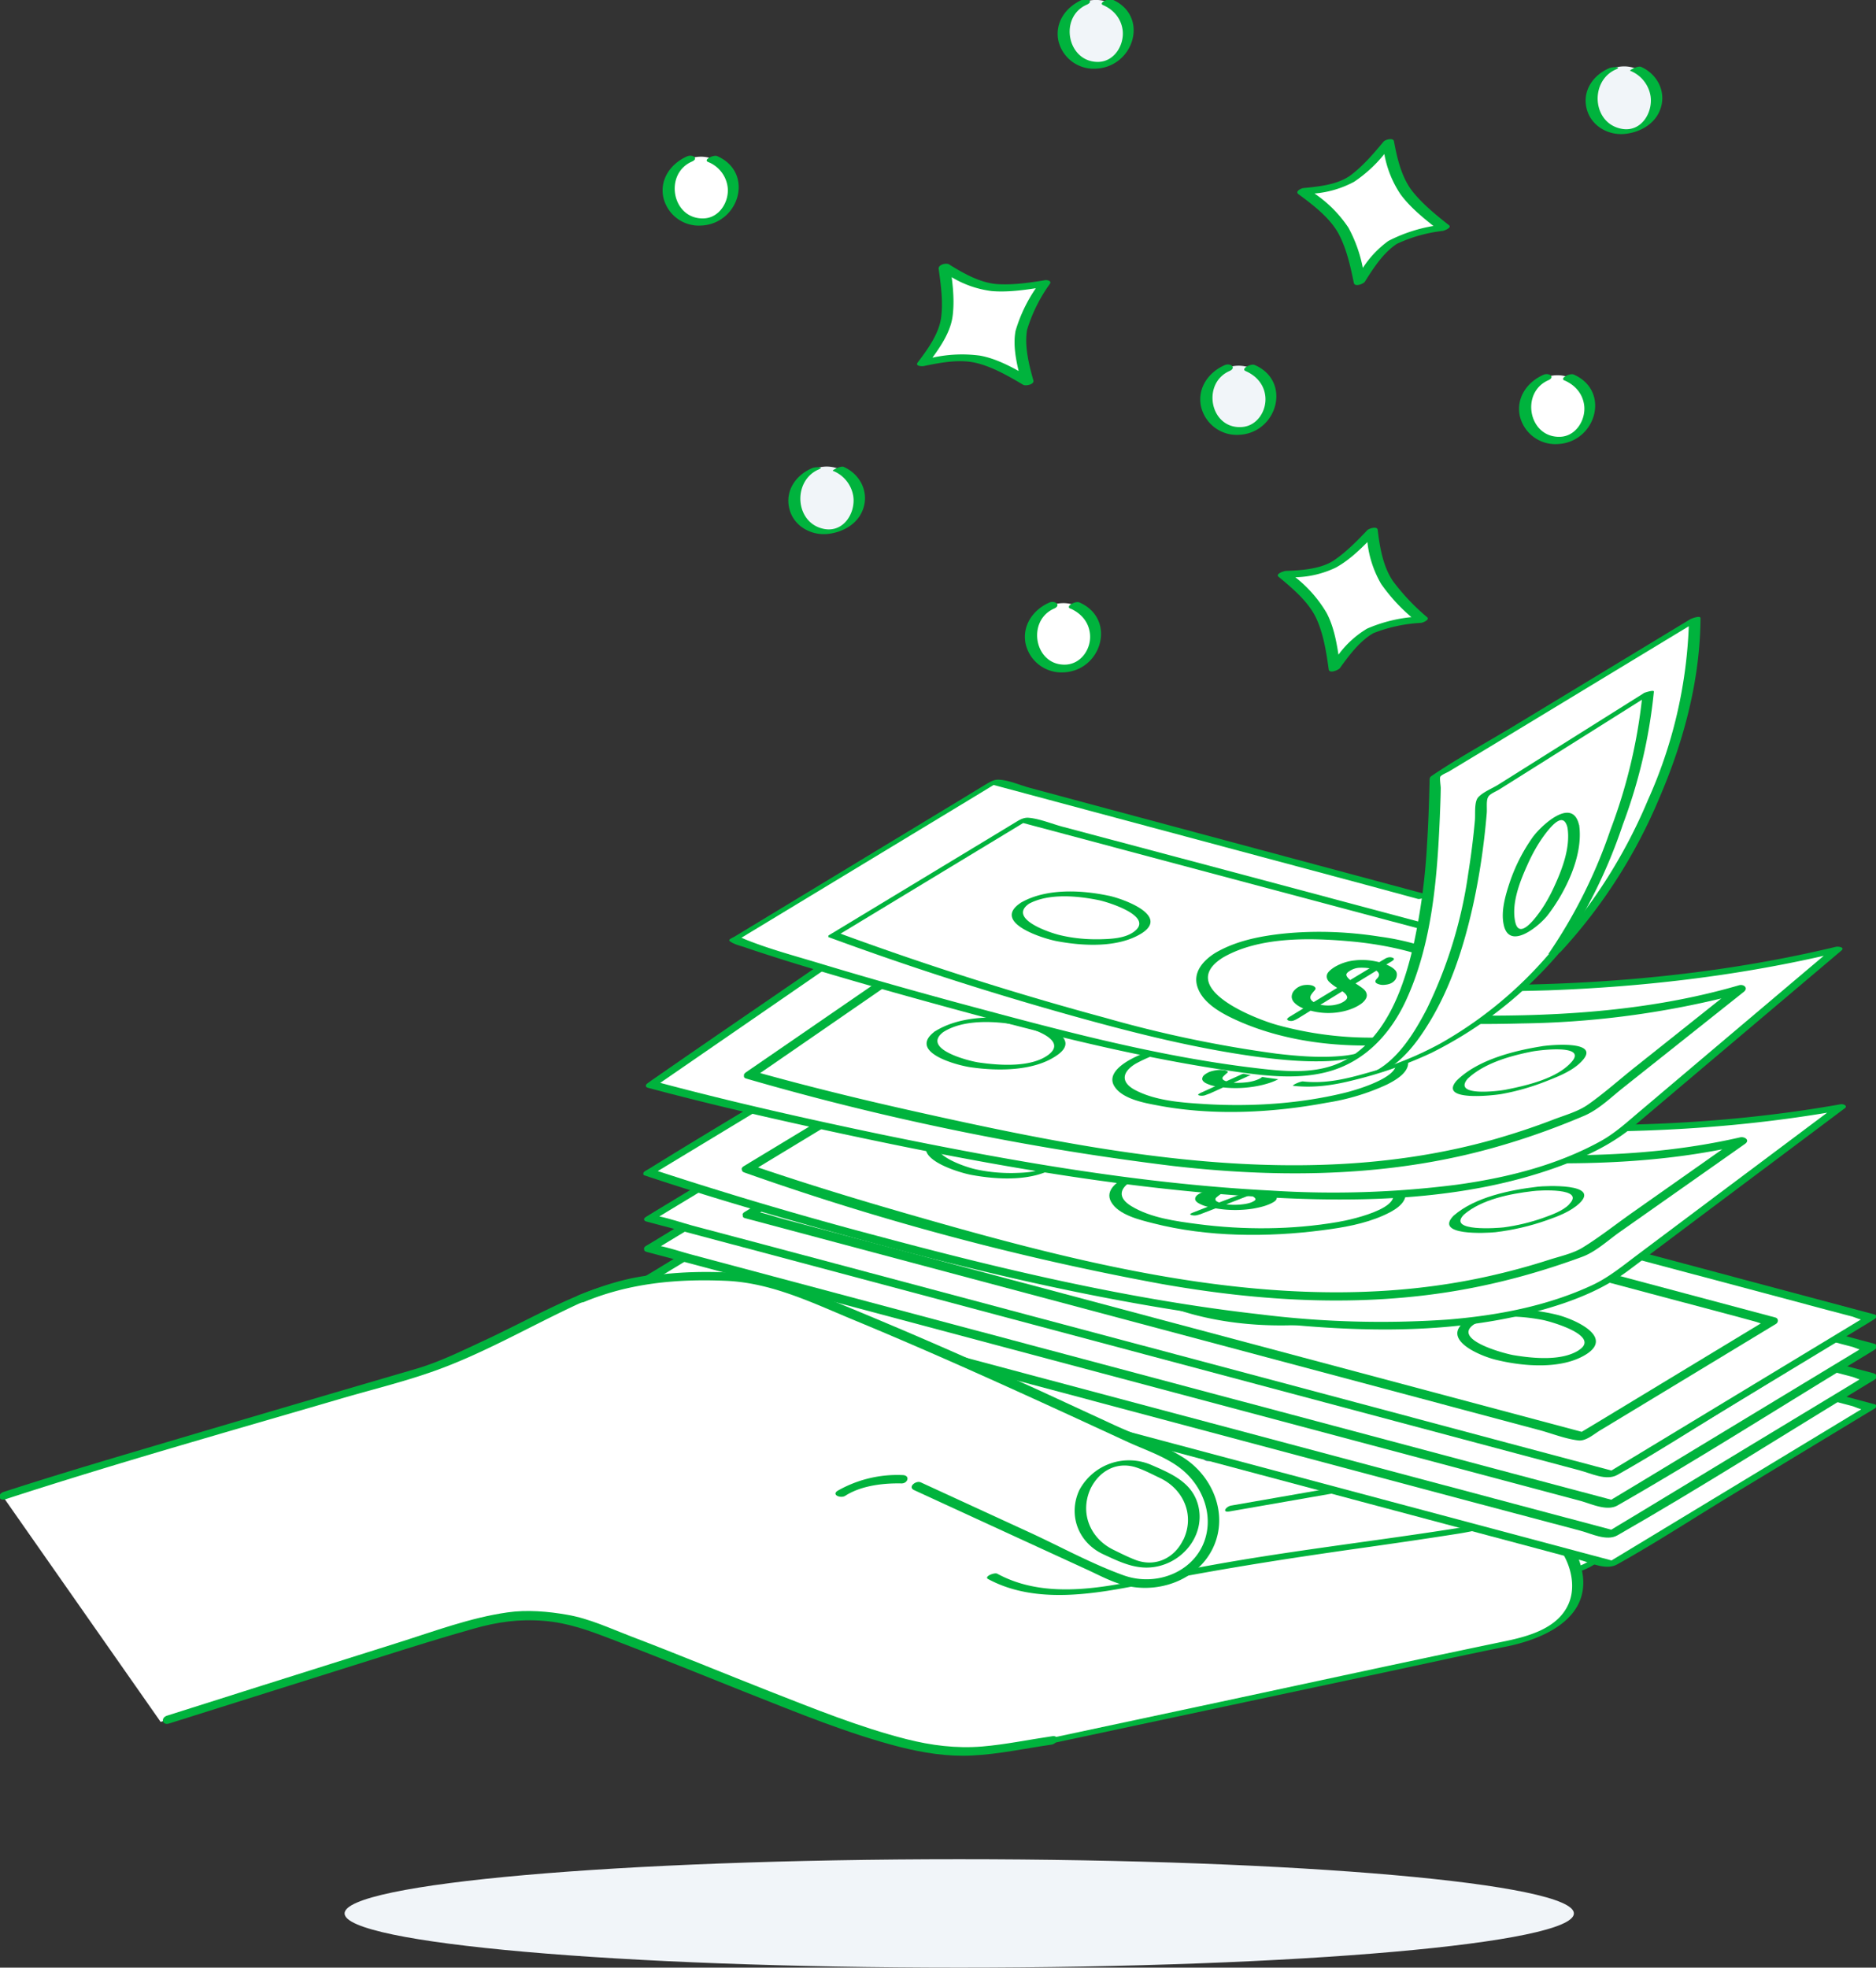 <svg xmlns="http://www.w3.org/2000/svg" xmlns:xlink="http://www.w3.org/1999/xlink" width="144" height="151" viewBox="0 0 144 151"><rect x="0" y="0" width="144" height="151" fill="#333333" stroke="none"/><defs><path id="m6uua" d="M103.45 1454.84c0-2.3 21.12-4.16 47.18-4.16s47.18 1.86 47.18 4.16-21.12 4.16-47.18 4.16-47.18-1.86-47.18-4.16z"/><path id="m6uub" d="M154 1423s-.96 5.11 1.54 4.7l30.34-5.34a4.57 4.57 0 0 0 3.75-5.26v-.08a4.56 4.56 0 0 0-5.24-3.77l-27.56 4.83c-2.5.41-3.24 2.4-2.83 4.92"/><path id="m6uuc" d="M163.83 1426.36l21.5-3.73c2.02-.34 3.86-1.32 4.56-3.37a4.79 4.79 0 0 0-4.55-6.27c-1.13 0-2.3.32-3.4.51l-6.6 1.15-11.83 2.05c-.37.06-.76.48-.15.38l20.46-3.55c2.52-.44 4.91 1 5.36 3.61a4.35 4.35 0 0 1-3.64 5.1l-11.11 1.93-10.45 1.8c-.37.07-.76.5-.15.39"/><path id="m6uud" d="M159.4 1425.99s-.96 5.11 1.54 4.7l30.34-5.34a4.57 4.57 0 0 0 3.75-5.26v-.08a4.56 4.56 0 0 0-5.24-3.77l-27.56 4.83c-2.5.41-3.24 2.4-2.83 4.92"/><path id="m6uue" d="M169.4 1429.48l21.38-3.7c1.93-.34 3.64-1.26 4.41-3.17a4.98 4.98 0 0 0-3.74-6.7c-1.27-.22-2.63.16-3.87.38l-6.29 1.12-11.62 2.06c-.57.1-.38.75.17.65 6.58-1.17 13.16-2.4 19.75-3.5a4.3 4.3 0 0 1 5.06 4.26 4.19 4.19 0 0 1-3.2 4.1c-.28.06-.57.1-.85.15l-11.1 1.92-10.28 1.78c-.56.1-.38.75.18.65"/><path id="m6uuf" d="M165.64 1429.22s-.96 5.11 1.54 4.7l30.34-5.34a4.57 4.57 0 0 0 3.75-5.26v-.08a4.56 4.56 0 0 0-5.24-3.77l-27.56 4.83c-2.5.41-3.24 2.4-2.83 4.92"/><path id="m6uug" d="M175.47 1432.62c7.32-1.26 14.64-2.46 21.94-3.8 3-.55 5.14-3.4 4.1-6.43-.84-2.46-3.33-3.5-5.75-3.08-4.08.69-8.16 1.42-12.23 2.13l-12.03 2.1c-.4.07-.74.56-.12.45l22.77-3.97c1.42-.25 2.8-.62 4.18.03 3.58 1.69 3.32 7.5-.77 8.31-3.4.68-6.84 1.19-10.26 1.78l-11.7 2.03c-.4.07-.74.56-.13.45"/><path id="m6uuh" d="M159.31 1420.74c1.98 1.87 3.89 4.9 6.13 6.37 1.38.9 3.94.4 5.56.43l3.33.04 4.01-.68c4.78-.82 9.55-1.2 14.33-2.02 2.6-.46 5.01 1.23 5.4 4.3v.04c.4 3.06-2.85 4.48-5.45 4.93-6.34 1.09-11.24 2.6-17.6 3.69-2.35.7-18.27 3.88-18.27 3.88-2.36.38-4.73.88-7.13.65-3.02-.3-5.93-1.37-8.77-2.38-4.15-1.49-8.22-3.17-12.31-4.8-2.12-.85-4.25-1.65-6.38-2.46-1.52-.59-2.86-.63-4.5-.74-2.16-.15-4.19.73-6.27 1.2-.2.05-20.04 6.35-22.06 6.95l-12.11-17.3c2.06-.39 32.57-9.74 32.6-9.76 3.8-1.53 7.44-3.35 11.11-5.13 13.6-6.58 28.84 3.76 38.38 12.79"/><path id="m6uui" d="M157.77 1441.24c-1.8.26-3.58.64-5.39.79-1.98.16-3.9-.08-5.82-.57-3.57-.91-7.04-2.32-10.47-3.66-3.56-1.4-7.08-2.86-10.65-4.22-1.6-.61-3.2-1.37-4.9-1.66-1.47-.26-3.1-.4-4.6-.18-2.83.4-5.65 1.46-8.38 2.32l-10.47 3.3-7.26 2.3c-.53.16-.38.78.16.6l16.52-5.2c2.27-.72 4.54-1.42 6.83-2.07 1.84-.52 3.51-.76 5.43-.6 1.85.15 3.44.74 5.16 1.4 3.51 1.34 7 2.76 10.49 4.15 3.8 1.5 7.67 3.1 11.63 4.12 1.83.46 3.69.76 5.58.66 2.04-.1 4.04-.54 6.06-.83.5-.06.68-.73.08-.65"/><path id="m6uuj" d="M77.43 1423.05c8.45-2.75 17.02-5.16 25.55-7.66 2.3-.68 4.66-1.25 6.93-2.03 3.98-1.35 7.7-3.55 11.51-5.31a21.48 21.48 0 0 1 12.06-1.58c4.47.63 8.73 2.43 12.64 4.62a47.91 47.91 0 0 1 5.66 3.71c.83.64 1.6 1.34 2.42 2a7.4 7.4 0 0 0 2.84 1.24c.35.1 1.04-.42.52-.56a6.95 6.95 0 0 1-2.67-1.17c-.82-.65-1.6-1.35-2.43-2a47.67 47.67 0 0 0-5.1-3.38 41.5 41.5 0 0 0-10.65-4.5 25.22 25.22 0 0 0-11.15-.35c-4.06.85-7.7 3.09-11.43 4.81-1.72.8-3.44 1.65-5.27 2.18a5072.72 5072.72 0 0 0-18.17 5.34c-4.48 1.33-8.97 2.64-13.4 4.08-.53.17-.4.73.14.56"/><path id="m6uuk" d="M157.3 1441.88l25.94-5.53c3.14-.67 6.28-1.37 9.43-2 3.07-.63 6.67-2.34 5.7-6.08a4.85 4.85 0 0 0-3.44-3.55 5.56 5.56 0 0 0-2.2-.08c-1.55.23-3.09.52-4.63.75-6.4.99-12.86 1.72-19.23 2.93-4.8.9-10.7 2.96-15.32.45-.23-.12-1.05.23-.7.41 3.7 2 8.35 1.12 12.27.33 5.1-1.03 10.22-1.83 15.37-2.57 2.85-.4 5.7-.81 8.55-1.26 2.2-.35 4.78-1.3 6.74.19 1.45 1.1 2.37 3.42 1.64 5.17-.79 1.89-3.03 2.52-4.85 2.9-8.33 1.73-16.65 3.55-24.97 5.32l-10.41 2.22c-.54.11-.42.51.1.4"/><path id="m6uul" d="M126.89 1408.37l73.8 19.67 19.91-12.06-73.79-19.67z"/><path id="m6uum" d="M220.87 1415.76l-12.06-3.22-26.24-7-25.5-6.8-7.85-2.08c-.88-.24-2.02-.83-2.87-.35-3.1 1.74-6.1 3.7-9.15 5.54l-9.98 6.04-.6.37c-.15.08-.19.16-.16.2-.01.06.03.11.15.14l12.07 3.22 26.24 7a4143958.38 4143958.38 0 0 0 33.34 8.89c.88.23 2.02.82 2.88.34 3.1-1.73 6.1-3.7 9.15-5.54l9.98-6.04.6-.36c.18-.11.25-.29 0-.35m-18.02 10.69l-2.15 1.3-7.08-1.89-17.6-4.69-21.39-5.7-18.35-4.9-6.1-1.62c-.85-.23-1.72-.54-2.6-.72l17.06-10.32 2.14-1.3 7.08 1.89 17.6 4.7 21.4 5.7 18.34 4.89 6.1 1.62 1.9.5c.15.05.43.17.67.24l-17.02 10.3"/><path id="m6uun" d="M126.89 1406.08l73.8 19.67 19.91-12.06-73.79-19.67z"/><path id="m6uuo" d="M220.86 1413.4l-12.06-3.2-26.24-7-25.5-6.8-7.85-2.1c-.86-.22-2.04-.83-2.88-.35-6.46 3.7-12.75 7.72-19.12 11.58l-.6.36c-.17.1-.2.2-.16.27-.02.09.03.16.18.2l12.07 3.22 26.24 7 25.5 6.8 7.84 2.08c.87.23 2.05.84 2.88.36 6.46-3.7 12.76-7.72 19.13-11.58l.6-.36c.2-.12.22-.4-.03-.47m-20.18 11.98l-7.07-1.88-17.6-4.69-21.39-5.7-18.35-4.9-6.1-1.62c-.8-.22-1.62-.49-2.43-.68l16.92-10.24 2.16-1.3 7.06 1.88 17.6 4.69 21.4 5.7 18.34 4.9 6.1 1.62 1.9.5.52.19c-5.64 3.4-11.27 6.82-16.9 10.23l-2.16 1.3"/><path id="m6uup" d="M126.89 1403.79l73.8 19.67 19.91-12.06-73.79-19.67z"/><path id="m6uuq" d="M220.86 1411.12l-12.06-3.22-26.24-7-25.5-6.8-7.85-2.08c-.86-.23-2.04-.84-2.88-.36-6.46 3.7-12.75 7.72-19.12 11.58l-.6.36c-.17.1-.2.2-.16.27-.02.08.03.16.18.2l12.06 3.21 26.25 7 25.5 6.8 7.84 2.09c.86.23 2.05.83 2.88.36 6.46-3.7 12.76-7.73 19.13-11.58l.6-.37c.2-.12.22-.4-.03-.46m-20.18 11.97l-7.07-1.88-17.6-4.69-21.39-5.7-18.35-4.89-6.1-1.63c-.8-.21-1.62-.49-2.44-.67l16.93-10.24a9910 9910 0 0 0 2.16-1.31l7.06 1.88 17.6 4.7 21.4 5.7 18.34 4.88 6.1 1.63 1.9.5.52.19-16.9 10.23-2.16 1.3"/><path id="m6uur" d="M126.89 1401.49l73.8 19.67 19.91-12.06-73.79-19.67z"/><path id="m6uus" d="M126.53 1401.66l12.2 3.25 26.28 7.01 25.5 6.8 7.73 2.06c.97.26 2.03.82 2.97.28 6.46-3.7 12.75-7.72 19.12-11.58l.6-.36c.1-.05.17-.15.03-.19l-12.2-3.25-26.28-7-25.51-6.8-7.72-2.06c-.97-.26-2.04-.82-2.97-.29-6.46 3.7-12.76 7.73-19.13 11.58l-.6.37c-.37.22.51.13.67.03l17.48-10.58 2.45-1.48-.7.15a413489.76 413489.76 0 0 1 24.93 6.65l21.39 5.7 18.34 4.9 6.11 1.62 1.89.5c.28.08.71.3 1 .27.04 0 .1.03.13.04l.02-.19-17.48 10.58-2.44 1.48.7-.16-7.33-1.95-17.6-4.7-21.39-5.7-18.35-4.89-6.1-1.63c-.95-.25-1.93-.6-2.9-.77l-.12-.03c-.2-.05-.98.28-.72.34"/><path id="m6uut" d="M220.86 1408.87l-12.06-3.22-26.24-7-25.5-6.79-7.84-2.09c-.88-.23-2.03-.83-2.88-.35-3.1 1.74-6.1 3.7-9.15 5.54l-9.98 6.04-.6.37c-.15.09-.19.16-.16.22-.01.06.03.11.16.15l12.07 3.21 26.24 7 25.5 6.8 7.84 2.09c.88.23 2.03.82 2.88.35 3.1-1.74 6.1-3.7 9.15-5.54l9.98-6.04.6-.37c.18-.11.24-.3 0-.37zm-18.02 10.68l-2.15 1.3-7.07-1.88-17.6-4.7-21.4-5.7-18.34-4.89-6.11-1.62c-.84-.23-1.7-.53-2.56-.71l17.02-10.3 2.16-1.3 7.07 1.88 17.6 4.7 21.4 5.7 18.34 4.88 6.1 1.63 1.9.5c.14.04.4.16.64.22z"/><path id="m6uuu" d="M134.46 1401.2l63.95 17.04 14.61-8.84-63.95-17.05z"/><path id="m6uuv" d="M213.28 1409.11l-9.86-2.63-21.67-5.78-21.9-5.83-7.42-1.98c-1-.27-2.06-.7-3.09-.82-.57-.07-1.17.46-1.64.74a49270.13 49270.13 0 0 1-12.97 7.86c-.19.1-.37.22-.56.33-.16.1-.2.2-.15.28-.02.1.03.17.19.21l9.86 2.63 21.68 5.78 21.89 5.84 7.42 1.98c1 .26 2.06.7 3.09.82.57.07 1.17-.46 1.64-.75l4.15-2.51a165096.58 165096.58 0 0 1 9.38-5.68c.2-.12.21-.42-.04-.49m-13.34 7.85l-1.53.92-6.07-1.62-15.31-4.08-18.45-4.92-15.96-4.25-5.27-1.4c-.66-.18-1.33-.4-2-.57l12.2-7.4c.52-.3 1.03-.6 1.54-.92l6.07 1.62 15.31 4.08 18.45 4.92 15.96 4.25 5.27 1.4 1.65.45.36.12-12.22 7.4"/><path id="m6uuw" d="M164.15 1402.74c2.86-1.73 9.48-2 14.77-.58 5.3 1.41 7.28 3.96 4.42 5.7-2.86 1.73-9.48 1.98-14.78.57-5.3-1.41-7.27-3.96-4.4-5.7"/><path id="m6uux" d="M164.35 1403.02c2.72-1.58 6.43-1.57 9.47-1.34 1.9.15 3.81.46 5.64 1.02 1.45.45 3.13 1.05 4.17 2.2 2.14 2.38-2.39 3.56-4 3.82a26.2 26.2 0 0 1-10.81-.6c-1.79-.47-8.04-2.83-4.37-5.16.5-.31-.21-.67-.6-.43-.89.57-1.71 1.47-1.37 2.6.4 1.3 1.88 2.1 3.02 2.63 3.87 1.8 8.63 2.23 12.84 1.8 1.66-.16 3.4-.46 4.89-1.24.92-.49 1.96-1.3 1.86-2.47-.11-1.22-1.37-2.08-2.34-2.62a18.87 18.87 0 0 0-5.97-1.9 28.76 28.76 0 0 0-7.36-.31c-1.86.16-3.83.5-5.47 1.45-.51.3-.04.82.4.55"/><path id="m6uuy" d="M149.15 1398.74c1.28-.78 4.25-.9 6.63-.26 2.37.63 3.26 1.78 1.98 2.55-1.29.78-4.25.9-6.63.26-2.38-.63-3.27-1.77-1.98-2.55"/><path id="m6uuz" d="M149.42 1398.87c1.48-.83 3.64-.64 5.24-.34.64.12 4.53 1.2 2.82 2.39-1.29.89-3.66.61-5.1.36-.63-.11-4.73-1.23-2.96-2.41.5-.33-.27-.43-.55-.25-2.13 1.43 1 2.68 2.26 2.98 2.06.5 5 .74 6.9-.44 2.2-1.36-1.1-2.7-2.26-2.98-2.14-.5-4.9-.67-6.9.44-.51.29.27.4.55.25"/><path id="m6uuA" d="M189.87 1409.48c1.28-.78 4.25-.9 6.63-.26 2.37.63 3.26 1.78 1.98 2.55-1.29.78-4.25.9-6.63.26-2.38-.63-3.27-1.78-1.98-2.55"/><path id="m6uuB" d="M196.48 1408.89c-2.11-.51-4.83-.68-6.81.39a.44.44 0 0 0-.08.04.55.55 0 0 0-.12.08c-1.9 1.4 1.16 2.67 2.39 2.96 2.05.5 5.01.76 6.9-.43 2.2-1.4-1.1-2.76-2.28-3.04m1.72 2.72c-1.32.86-3.55.63-5 .39-.69-.11-4.8-1.2-3.05-2.37 1.47-.82 3.65-.64 5.24-.34.64.12 4.52 1.22 2.8 2.32"/><path id="m6uuC" d="M177.03 1403.33c.25.07.29.16.1.27l-.34.2c.8.25 1.29.5 1.49.76.2.26.11.5-.26.73a2.6 2.6 0 0 1-1.04.33c-.4.05-.83.06-1.3.03-.45-.04-.99-.1-1.6-.2l-1.51.91a5.05 5.05 0 0 0 1.44 0c.18-.03.4-.09.69-.17.13-.03.28-.05.45-.04.17 0 .34.03.52.08.23.06.37.13.44.22.07.1.05.17-.05.23-.14.09-.34.16-.6.22-.26.06-.57.1-.94.12a11.24 11.24 0 0 1-2.62-.25l-.88.53c-.1.06-.2.1-.3.1a1 1 0 0 1-.38-.03c-.16-.04-.23-.09-.22-.13.01-.05.08-.11.21-.2l.8-.48a4.66 4.66 0 0 1-1.23-.54c-.28-.2-.42-.39-.42-.57 0-.2.12-.36.37-.5.2-.13.45-.22.75-.28a7.6 7.6 0 0 1 2.05-.05c.35.03.81.1 1.38.19l1.35-.82c-.59-.08-1.09-.06-1.49.07-.35.11-.71.11-1.1 0-.21-.05-.35-.12-.42-.2-.07-.1-.05-.17.06-.23.1-.06.26-.12.47-.16a6.5 6.5 0 0 1 1.88-.08c.38.04.8.11 1.25.21l.35-.21c.18-.1.4-.13.65-.06m-1.08 1.68c.27 0 .48-.06.65-.17.18-.1.22-.21.12-.31s-.29-.22-.57-.34l-1.23.75c.43.05.77.07 1.03.07m-3.97.21c-.31 0-.56.07-.75.18-.18.11-.22.23-.13.37.09.14.31.28.67.42l1.42-.87c-.49-.07-.89-.1-1.2-.1"/><path id="m6uuD" d="M126.82 1397.99s20.06 6.68 38.55 9.95c14.63 2.58 27.28 2.62 35.24-1.74l17.63-13.2c-33.82 6.06-71.5-7.07-71.5-7.07z"/><path id="m6uuE" d="M218.3 1392.74c-10.42 1.85-21.08 1.95-31.6 1.04a181.54 181.54 0 0 1-26.19-4.3 150.8 150.8 0 0 1-13.04-3.64c-.82-.28-1.3.13-2 .56l-6.04 3.66c-4.2 2.54-8.44 5.05-12.62 7.64l-.26.15c-.15.1-.19.17-.16.23-.02.05 0 .09.08.12 4.79 1.6 9.64 3.01 14.5 4.36 9.72 2.7 19.6 5.11 29.6 6.47 8.62 1.16 18.03 1.82 26.41-1 1.84-.63 3.5-1.4 5.04-2.55l5.46-4.1 11.11-8.32c.28-.2-.1-.35-.3-.32m-15.54 11.51c-1.14.85-2.2 1.74-3.48 2.35-3.5 1.64-7.37 2.36-11.2 2.67a74.7 74.7 0 0 1-14.3-.4c-9.98-1.12-19.83-3.45-29.52-6.05a304.21 304.21 0 0 1-16.76-4.95l17.08-10.33 2.14-1.3c4.74 1.63 9.63 2.88 14.5 4 11.3 2.6 22.87 4.28 34.47 4.56 7.21.17 14.45-.22 21.57-1.41l-8.47 6.34-6.03 4.52"/><path id="m6uuF" d="M134.4 1397.7s18.39 6.39 33.96 8.86c12.63 2 21.88.63 30.22-2.48l12.09-8.5c-23.15 5.37-61.66-6.73-61.66-6.73z"/><path id="m6uuG" d="M210.58 1395.28c-7.22 1.66-14.8 1.58-22.15 1-7.37-.6-14.7-1.8-21.93-3.33a217.68 217.68 0 0 1-14.71-3.65c-.8-.23-1.68-.63-2.51-.74-.4-.05-.64.13-.97.33l-2.09 1.27-12.12 7.33c-.16.1-.2.2-.15.29 0 .08.05.15.19.2a209.32 209.32 0 0 0 32 8.55c7.57 1.34 15.3 1.81 22.91.48 3.2-.56 6.33-1.43 9.37-2.55 1.06-.38 2.01-1.28 2.92-1.92l9.61-6.76c.4-.29-.04-.57-.37-.5m-12.08 8.45c-.76.47-1.76.68-2.6.95-1.55.5-3.11.92-4.69 1.27-14.8 3.29-30.18-.66-44.42-4.76-3.9-1.12-7.77-2.3-11.6-3.6l12.3-7.45 1.52-.92c4.73 1.48 9.58 2.67 14.42 3.76 10.01 2.25 20.24 3.96 30.52 4.25 5.1.15 10.24-.05 15.25-1.03l-6.92 4.87c-1.25.88-2.48 1.86-3.78 2.66"/><path id="m6uuH" d="M163.72 1398.44c2.67-1.36 9.22-1.9 14.63-1.2 5.42.69 7.64 2.35 4.97 3.71-2.67 1.37-9.22 1.9-14.63 1.22-5.42-.7-7.64-2.37-4.97-3.73"/><path id="m6uuI" d="M184.87 1399.48c-.18-.99-1.73-1.46-2.53-1.71-2-.64-4.14-.88-6.24-1-2.43-.16-4.89-.1-7.3.18-1.78.22-3.64.52-5.26 1.32l-.06.03c-.01 0-.03 0-.04.02-.67.35-1.64 1.02-1.16 1.9.56 1.02 2.23 1.4 3.25 1.66 4.15 1.06 8.75 1.08 12.98.53 1.57-.2 3.21-.48 4.67-1.13.67-.3 1.86-.88 1.7-1.8m-5.2 2.3c-3.51.6-7.2.62-10.73.16-1.69-.22-3.63-.48-5.11-1.38-1.08-.65-.92-1.4.1-1.96 2.74-1.32 6.22-1.41 9.2-1.42 1.87 0 3.75.1 5.61.39 1.46.22 3.07.49 4.37 1.24 2.82 1.63-2.32 2.79-3.44 2.97"/><path id="m6uuJ" d="M149.08 1395.24c1.28-.78 4.25-.9 6.63-.26 2.37.63 3.26 1.78 1.98 2.55-1.29.78-4.25.9-6.63.26-2.38-.63-3.27-1.77-1.98-2.55"/><path id="m6uuK" d="M155.23 1394.62c-2.06-.39-4.55-.45-6.44.58a.28.28 0 0 0-.05.02.3.3 0 0 0-.07.06c-2.06 1.47 1.77 2.67 2.87 2.88 1.98.37 4.7.53 6.49-.6 2.3-1.45-1.79-2.75-2.8-2.94m2.12 2.9c-.72.46-1.78.48-2.6.5-.98.01-1.96-.08-2.91-.3-.77-.17-4.17-1.29-2.42-2.46 1.56-.87 4-.57 5.65-.17.73.17 4.02 1.32 2.28 2.43"/><path id="m6uuL" d="M188.97 1401.24c.95-.88 3.72-1.8 6.16-2.04 2.45-.24 3.66.28 2.7 1.17-.95.9-3.71 1.8-6.16 2.05-2.45.24-3.66-.29-2.7-1.18"/><path id="m6uuM" d="M195.03 1399.07c-2.11.25-4.79.78-6.45 2.22-1.55 1.57 2.56 1.34 3.21 1.27 1.34-.16 2.68-.47 3.95-.92.86-.3 1.83-.67 2.5-1.3 1.62-1.55-2.65-1.34-3.21-1.27m2.43 1.35c-.52.52-1.34.8-2 1.04-.98.35-2 .59-3.02.73-.41.05-4.4.37-3.07-.98 1.36-1.17 3.55-1.6 5.28-1.8.48-.07 4.08-.28 2.8 1"/><path id="m6uuN" d="M177.13 1397.95c.2.04.19.1-.04.2l-.46.17c.3.08.53.16.68.24.14.09.21.18.2.3 0 .08-.04.16-.12.23a.86.86 0 0 1-.3.18 1.9 1.9 0 0 1-.53.1c-.21.02-.4.01-.56-.02-.31-.07-.36-.16-.15-.3.24-.15.23-.29-.05-.42l-1.74.67c.29.12.5.22.66.3.15.07.24.16.27.25.04.1 0 .2-.1.3-.11.1-.3.2-.55.3-.32.13-.7.22-1.14.3a8.9 8.9 0 0 1-2.89-.02l-1.04.4c-.16.07-.3.1-.41.13a.88.88 0 0 1-.35 0c-.12-.03-.16-.06-.15-.09.02-.03.1-.07.22-.12l1.13-.44a2.68 2.68 0 0 1-.72-.28c-.16-.1-.24-.2-.25-.31 0-.1.04-.2.15-.3.1-.08.24-.16.42-.23.13-.05.31-.09.54-.1.22-.02.42-.01.6.02.14.03.22.07.26.11.04.04.02.09-.04.14-.15.1-.25.19-.31.24-.06.06-.08.13-.05.2.02.06.11.12.27.18l1.95-.74a3.65 3.65 0 0 1-.7-.35c-.15-.1-.2-.22-.14-.35.06-.13.27-.26.64-.4.48-.19 1.05-.3 1.7-.35a8.57 8.57 0 0 1 2.01.1l.45-.17c.23-.09.45-.11.64-.07m-3.83.93c.02.07.13.15.32.25l1.6-.63a6.49 6.49 0 0 0-.89-.02c-.26.02-.5.07-.74.16-.21.08-.31.16-.29.24m.06 1.12c-.03-.09-.16-.18-.4-.29l-1.83.71c.37.05.73.05 1.07.02.34-.03.62-.08.85-.17.24-.1.35-.19.31-.27"/><path id="m6uuO" d="M127.02 1391.24s20.42 5.5 39.06 7.66c14.77 1.72 27.4 1.03 35.09-3.8l16.81-14.21c-33.4 8.04-71.78-2.86-71.78-2.86z"/><path id="m6uuP" d="M217.92 1380.66c-10.35 2.48-21.05 3.18-31.67 2.86a181.9 181.9 0 0 1-26.2-2.76c-4.42-.78-8.85-1.69-13.2-2.86-.82-.22-1.26.22-1.93.68l-5.85 4.04c-4.04 2.77-8.08 5.53-12.1 8.32l-.23.17c-.13.08-.17.16-.16.21-.01.07.03.12.16.16 4.94 1.32 9.93 2.46 14.92 3.53 9.84 2.11 19.8 3.93 29.84 4.69 8.6.64 17.95.72 26.1-2.54 1.8-.72 3.44-1.58 4.92-2.83l5.14-4.35 10.67-9.02c.33-.27-.23-.34-.41-.3m-14.84 12.45c-1.08.9-2.06 1.84-3.3 2.51-3.38 1.84-7.2 2.78-10.99 3.3a74.7 74.7 0 0 1-14.16.45c-10.06-.51-20.06-2.27-29.92-4.3-5.7-1.19-11.4-2.47-17.03-3.97l16.43-11.32 2.09-1.43c4.88 1.36 9.9 2.32 14.9 3.16a171.42 171.42 0 0 0 34.75 2.49c7.11-.26 14.2-1.07 21.14-2.65l-8.19 6.92-5.72 4.84"/><path id="m6uuQ" d="M134.56 1390.5s18.73 5.3 34.42 6.85c12.73 1.27 21.88-.65 30.03-4.24l11.56-9.2c-22.79 6.72-61.95-3.1-61.95-3.1z"/><path id="m6uuR" d="M210.49 1383.61c-7.12 2.08-14.68 2.46-22.05 2.3-7.4-.15-14.79-.92-22.1-2.03-5-.76-9.97-1.67-14.9-2.77-.82-.18-1.7-.5-2.54-.6-.43-.04-.63.14-.96.36l-2 1.39-11.68 8.03c-.14.1-.18.2-.15.28-.02.09.03.17.2.21a208.24 208.24 0 0 0 32.74 6.7c7.5.86 15.14.86 22.53-.87 3.1-.73 6.13-1.75 9.06-3 1.11-.49 2.02-1.4 2.97-2.15l9.25-7.35c.36-.3-.02-.6-.37-.5m-11.6 9.16c-.74.52-1.73.8-2.58 1.12-1.52.59-3.07 1.1-4.64 1.55-14.43 4.07-29.8 1.12-44.1-2.07-4.1-.91-8.18-1.9-12.22-3.02l11.82-8.15 1.5-1.03c4.77 1.19 9.62 2.1 14.47 2.89 10.12 1.67 20.42 2.76 30.7 2.48a69.23 69.23 0 0 0 15.29-1.92l-6.66 5.3c-1.18.94-2.34 1.98-3.58 2.85"/><path id="m6uuS" d="M163.88 1389.53c2.58-1.52 9.1-2.44 14.53-2.07 5.45.38 7.77 1.91 5.18 3.43-2.58 1.51-9.1 2.44-14.54 2.06-5.44-.37-7.76-1.9-5.17-3.42"/><path id="m6uuT" d="M185.05 1389.3c-.3-1-1.98-1.38-2.84-1.58-2.07-.5-4.25-.6-6.37-.59-2.42.01-4.86.22-7.24.67-1.71.32-3.48.73-5 1.6-.67.4-1.6 1.13-1.05 1.98.64 1 2.41 1.28 3.46 1.48 4.17.77 8.7.54 12.85-.24a17.2 17.2 0 0 0 4.6-1.39c.66-.33 1.86-1 1.59-1.92m-4.9 2.57c-3.44.83-7.1 1.06-10.63.85-1.75-.11-3.8-.24-5.39-1.08-1.11-.59-1.02-1.36.01-2 2.62-1.47 6.07-1.75 9-1.94a37.2 37.2 0 0 1 5.77.05c1.46.14 3.1.31 4.41 1 2.75 1.45-2.1 2.87-3.17 3.12"/><path id="m6uuU" d="M149.07 1387.19c1.24-.85 4.2-1.14 6.6-.65 2.41.5 3.37 1.58 2.13 2.43-1.24.86-4.2 1.15-6.6.65-2.41-.5-3.36-1.58-2.13-2.43"/><path id="m6uuV" d="M155.4 1386.25c-2.1-.31-4.75-.28-6.62.89a.24.24 0 0 0-.04.02.3.3 0 0 0-.07.06c-1.9 1.53 1.69 2.51 2.81 2.68 2.05.3 4.88.33 6.66-.92 2.16-1.5-1.72-2.58-2.74-2.73m2.07 2.7c-1.35 1-3.82.81-5.38.58-.77-.12-4.39-1.04-2.68-2.33 1.53-.98 3.91-.85 5.63-.55.75.14 4.07 1.07 2.43 2.3"/><path id="m6uuW" d="M189.25 1390.84c.9-.94 3.6-2.02 6.03-2.4 2.43-.39 3.67.07 2.77 1.01-.9.94-3.6 2.02-6.04 2.4-2.43.39-3.67-.06-2.76-1"/><path id="m6uuX" d="M195.37 1388.29c-2.15.34-4.91 1.03-6.52 2.6a.09.09 0 0 0-.02.02l-.02.02c-1.43 1.63 2.84 1.13 3.42 1.03 1.24-.22 2.46-.58 3.62-1.05.89-.35 1.96-.79 2.61-1.52 1.43-1.57-2.49-1.2-3.1-1.1m2.26 1.22c-1.14 1.28-3.46 1.8-5.07 2.12-.52.1-4.06.55-2.9-.84 1.26-1.2 3.27-1.76 4.93-2.09.44-.09 4.33-.62 3.04.81"/><path id="m6uuY" d="M177.54 1388.27c.2.03.19.1-.04.2l-.44.2c.3.06.54.13.69.2.15.08.22.17.22.28 0 .08-.03.16-.1.24a.86.86 0 0 1-.3.2 2.08 2.08 0 0 1-1.1.14c-.3-.04-.35-.14-.15-.28.24-.17.21-.3-.07-.42l-1.7.77c.3.1.52.18.67.25.16.07.26.15.3.24.04.1 0 .2-.1.31-.1.11-.27.22-.52.33-.31.14-.69.26-1.13.36a8.9 8.9 0 0 1-2.88.16l-1.01.46-.41.15a.89.89 0 0 1-.35.02c-.11-.02-.16-.05-.15-.08.02-.03.09-.08.21-.14l1.1-.5a2.66 2.66 0 0 1-.73-.24c-.16-.09-.25-.19-.27-.3 0-.1.03-.2.13-.3.1-.09.23-.17.4-.25.14-.06.32-.1.54-.14.22-.03.42-.03.6 0 .14.02.23.05.27.09.04.04.03.08-.04.13-.14.12-.23.2-.29.27-.06.06-.07.12-.04.19.03.06.12.12.28.17l1.9-.86c-.32-.1-.56-.2-.71-.3-.16-.1-.22-.21-.16-.34.05-.13.26-.28.62-.44a5.96 5.96 0 0 1 1.66-.45c.65-.08 1.32-.09 2.02-.01l.44-.2c.22-.1.44-.14.64-.11m-3.77 1.15c.02.07.13.14.33.22l1.56-.7c-.33-.01-.62 0-.88.03s-.5.1-.73.2c-.22.1-.31.18-.28.25m.13 1.12c-.04-.08-.18-.17-.42-.26l-1.79.81c.37.02.73 0 1.07-.04.34-.05.62-.13.84-.23.24-.1.33-.2.3-.28"/><path id="m6uuZ" d="M133.42 1380.06s31.15 9.52 41.91 10.79c9.4 1.11 11.67-7.42 11.84-23.24l19.92-12.06c0 19.45-19.9 21.48-19.9 21.48l-33.85-9.03z"/><path id="m6uuaa" d="M141 1379.76s29.35 10.85 39.46 9.38c4.2-.62 14.45-7.74 14.45-7.74l-39.3-10.48z"/><path id="m6uuab" d="M195.26 1381.23l-23.4-6.25-13.35-3.55c-.8-.22-1.69-.59-2.52-.67-.39-.04-.69.13-1 .32l-1.98 1.2-12.35 7.47c-.1.06-.1.1-.06.12-.02.02-.04.03-.02.04 6.18 2.28 12.48 4.3 18.83 6.07 4.67 1.3 9.42 2.5 14.24 3.14 1.81.23 3.65.4 5.48.3 1.81-.11 3.47-.7 5.1-1.47a75.7 75.7 0 0 0 11-6.55c.08-.05.17-.14.03-.17m-3.6 2.09a87.82 87.82 0 0 1-5.81 3.46c-1.75.94-3.68 2.03-5.7 2.24-1.7.18-3.45.04-5.16-.16a92.88 92.88 0 0 1-13.11-2.74 242.7 242.7 0 0 1-20.12-6.38l-.24-.09 12.6-7.63 1.42-.86 13.53 3.61 21.38 5.7 3.02.8c.25.07.53.18.79.21a.8.8 0 0 1 .17.04c-.21.17-.52.31-.72.44l-2.06 1.36"/><path id="m6uuac" d="M170.57 1381.3c2.86-1.72 9.48-1.98 14.77-.57 5.3 1.41 7.28 3.96 4.42 5.7-2.86 1.73-9.48 1.98-14.78.57-5.3-1.41-7.27-3.96-4.4-5.7"/><path id="m6uuad" d="M191.5 1384.41c-.1-1.29-1.5-2.17-2.54-2.71a19.9 19.9 0 0 0-6.04-1.82c-2.42-.38-4.9-.48-7.34-.24-1.82.19-3.7.55-5.3 1.49-.88.55-1.72 1.44-1.38 2.56.4 1.34 2 2.15 3.17 2.67 3.86 1.71 8.5 2.15 12.68 1.72 1.66-.16 3.4-.47 4.88-1.25.91-.47 1.97-1.27 1.88-2.42m-5.63 2.94c-3.55.55-7.34.27-10.8-.68-1.77-.48-7.86-2.88-4.22-5.18 2.75-1.6 6.6-1.53 9.67-1.26 1.86.16 3.71.49 5.5 1.05 1.41.45 3.08 1.07 4.07 2.24 2.08 2.45-2.61 3.59-4.22 3.83"/><path id="m6uuae" d="M155.68 1377.3c1.28-.77 4.25-.88 6.63-.25 2.37.63 3.26 1.78 1.98 2.55-1.29.78-4.25.9-6.63.26-2.38-.63-3.27-1.77-1.98-2.55"/><path id="m6uuaf" d="M162.1 1376.74c-2.08-.44-4.75-.58-6.68.5l-.04.02a.28.28 0 0 0-.04.03c-2.25 1.5 1.71 2.74 2.8 2.94 1.98.37 4.65.52 6.45-.58 2.25-1.38-1.39-2.68-2.48-2.91m1.92 2.77c-.7.51-1.77.55-2.6.57-1 .02-2.01-.07-3-.3-.74-.16-4.13-1.26-2.44-2.43 1.54-.82 3.76-.6 5.4-.26.72.16 4.26 1.25 2.64 2.42"/><path id="m6uuag" d="M183.87 1381.49c.18.06.17.15-.04.28l-.42.25c.28.12.49.24.62.37.14.12.2.26.19.42 0 .12-.04.24-.1.35-.07.1-.17.2-.28.26-.13.08-.3.13-.5.15-.2.03-.37.01-.51-.04-.29-.09-.33-.23-.14-.42.23-.23.21-.44-.04-.62l-1.6.98c.26.17.46.3.6.42.14.12.22.24.25.38.04.14 0 .3-.1.44-.1.15-.26.3-.5.44-.29.18-.64.32-1.05.43a5.24 5.24 0 0 1-2.65-.02l-.96.59c-.15.09-.28.15-.38.18-.1.03-.21.03-.33 0-.1-.04-.14-.08-.13-.13.02-.05.08-.1.2-.18l1.04-.63c-.3-.13-.52-.27-.66-.42a.7.7 0 0 1-.23-.45c0-.15.04-.3.13-.43a1.24 1.24 0 0 1 .89-.5c.2-.02.39-.01.55.04.13.04.2.1.24.16.04.06.02.13-.04.2-.13.15-.23.27-.28.36a.34.34 0 0 0-.05.27c.03.1.1.19.25.28l1.8-1.09c-.3-.18-.5-.35-.65-.5-.14-.17-.18-.34-.13-.52.06-.18.26-.38.6-.59a3.8 3.8 0 0 1 1.55-.5c.6-.07 1.22-.02 1.86.14l.4-.24c.22-.14.42-.17.6-.11m-3.52 1.35c.02.1.12.23.29.37l1.49-.9a3.9 3.9 0 0 0-.83-.04c-.24.02-.47.1-.68.23-.2.12-.3.24-.27.34m.05 1.65c-.03-.13-.15-.27-.36-.42l-1.69 1.04c.34.06.67.07.98.03.32-.05.58-.13.79-.26.22-.14.32-.27.28-.4"/><path id="m6uuah" d="M186.59 1376.66l-24.41-6.55-6.1-1.64c-.76-.2-1.67-.62-2.45-.64-.4-.01-.74.24-1.07.43l-1.79 1.09-6.33 3.83-11.36 6.88c-.35.21.52.09.67 0l17.48-10.58 2.04-1.24 10.77 2.89 17.76 4.76 4.06 1.1c.2.04.95-.27.73-.33"/><path id="m6uuai" d="M175.22 1390.43c7 1.08 12.17-5.46 11.95-22.82l19.92-12.06c0 9.05-4.95 19.91-11.01 25.98-6.96 6.96-9.3 7.5-13.32 8.7-5.77 1.73-7.54.2-7.54.2"/><path id="m6uuaj" d="M190.79 1369.2l12.56-7.85c-.5 6.71-3.88 16.33-8.08 20.94-5.7 6.27-11.21 7.5-11.21 7.5s6.81-6.58 6.73-20.6"/><path id="m6uuak" d="M203.17 1361.2l-11.17 7.02c-.45.28-1.16.56-1.53.96-.33.36-.21 1.3-.26 1.8a58.57 58.57 0 0 1-.5 3.99 34.74 34.74 0 0 1-3.2 10.48c-.91 1.74-2.13 3.76-3.91 4.73-.36.2.51.08.67 0 1.46-.8 2.55-2.26 3.4-3.65 1.7-2.76 2.7-5.92 3.4-9.06.51-2.32.85-4.68 1.05-7.05.04-.44-.07-1.04.15-1.32.16-.21.6-.38.82-.52l6.46-4.06 4.48-2.82a40.93 40.93 0 0 1-2.42 10 38.98 38.98 0 0 1-4.75 9.5c-.04.05.72.04.87-.16a39.31 39.31 0 0 0 4.84-9.77 40.23 40.23 0 0 0 2.38-10.2c0-.15-.71.08-.78.12"/><path id="m6uual" d="M195.94 1381.16a31.11 31.11 0 0 1-8.38 6.92 26.01 26.01 0 0 1-5.45 2.21c-1.7.49-3.33.9-5.1.7-.2-.01-.93.32-.72.34 1.57.17 3.04-.04 4.58-.43a31.65 31.65 0 0 0 5.96-2.08 31.08 31.08 0 0 0 9.9-7.74c.17-.19-.65-.08-.79.08"/><path id="m6uuam" d="M206.74 1355.52l-13.69 8.29c-2 1.2-4.08 2.34-6.02 3.64-.29.2-.3.17-.3.61-.04 1.57-.09 3.13-.19 4.7a48.8 48.8 0 0 1-1.04 7.76c-.72 3.13-1.95 6.71-4.78 8.56-2.2 1.45-4.9 1.18-7.39.88-7.66-.91-15.24-2.97-22.68-4.97-3.54-.96-7.06-1.95-10.57-3.01-1.97-.6-4-1.13-5.9-1.9-.12-.06-.25-.1-.35-.17-.2-.17-1 .17-.83.3.32.27.89.38 1.27.52 1.02.35 2.04.67 3.07 1 3.3 1.02 6.64 1.98 9.99 2.91 7.77 2.15 15.64 4.26 23.63 5.47 2.56.38 5.36.82 7.92.15 2.85-.75 4.83-2.87 6.04-5.48 2-4.32 2.4-9.38 2.6-14.06.03-.75.06-1.49.07-2.23 0-.21-.1-.76-.03-.89.1-.15.52-.31.67-.4l3-1.81 15.4-9.33a35.78 35.78 0 0 1-3.13 13.32 40.1 40.1 0 0 1-7.5 11.7c-.2.22.64.13.8-.04a40.41 40.41 0 0 0 7.57-11.8c1.87-4.35 3.13-9.05 3.16-13.8 0-.24-.7.03-.79.08"/><path id="m6uuan" d="M197.76 1371.4c.27 1.42-.61 4.23-1.97 6.28-1.35 2.05-2.67 2.57-2.93 1.15-.27-1.42.62-4.23 1.97-6.28 1.36-2.05 2.67-2.57 2.93-1.15"/><path id="m6uuao" d="M198.2 1371.29c-.52-2.21-2.99.15-3.58 1a13.38 13.38 0 0 0-1.74 3.44c-.32.97-.68 2.18-.46 3.22.42 2.06 2.77.08 3.39-.73 1.38-1.8 2.75-4.6 2.4-6.93m-1.88 4.68c-.4.89-.9 1.76-1.52 2.51-.48.58-1.28 1.37-1.51.23-.29-1.4.37-3.07.93-4.31.4-.9.88-1.76 1.48-2.53.48-.6 1.32-1.56 1.61-.35.23 1.49-.38 3.12-.99 4.45"/><path id="m6uuap" d="M131.9 1405.95c-4.57-.09-8.52-.03-11.74 3.64a5.77 5.77 0 0 0-1.43 2.77 6.2 6.2 0 0 0 .17 2.54c.57 2.26 1.81 4.29 3.06 6.26a8.72 8.72 0 0 0 1.95 2.4c1.2.93 2.79 1.15 4.25 1.56 2.3.65 4.5 1.81 6.88 1.86 1.9.04 3.53-.88 5.34-1.07 1.73-.19 3.63-.05 5.37-.02 3.56.08 7.12.43 10.56 1.39 3.84 1.07 10.98 4.66 13.4-.57l.01-.04c1.18-2.55-.15-5.66-2.96-6.95l-7.72-3.55a415.34 415.34 0 0 0-20.85-9.03 14.97 14.97 0 0 0-6.3-1.19"/><path id="m6uuaq" d="M147.16 1422.35l8.11 3.73 5.16 2.37c1.02.47 2.05 1.04 3.16 1.27 2.55.54 5.43-.55 6.55-3 1.16-2.54-.06-5.46-2.35-6.89-1.62-1.01-3.54-1.68-5.28-2.48l-5.63-2.6c-3.88-1.76-7.78-3.5-11.7-5.15-2.18-.92-4.37-1.83-6.57-2.7a16.55 16.55 0 0 0-5.17-1.22c-4.12-.24-8.16.13-12 1.71-.55.24-.06.7.4.52 3.47-1.44 7.12-1.78 10.85-1.62 3.46.14 6.54 1.63 9.68 2.94 7.17 2.96 14.2 6.2 21.24 9.45 1.56.71 3.4 1.28 4.6 2.54.97 1.01 1.56 2.38 1.49 3.79-.18 3.24-3.57 4.92-6.46 3.88-2.47-.89-4.84-2.2-7.21-3.29l-8.35-3.84c-.37-.17-1.02.35-.52.59"/><path id="m6uuar" d="M141.88 1422.79c1.21-.78 2.9-.98 4.32-.95.5 0 .68-.63.08-.64a9.25 9.25 0 0 0-4.98 1.2c-.5.32.23.61.58.39"/><path id="m6uuas" d="M168.97 1423.52c-.46-1.77-2.08-2.44-3.6-3.1a4.32 4.32 0 0 0-5.53 1.95c-.87 1.9-.07 4 1.81 4.89 1.5.7 2.88 1.38 4.57.85 1.92-.6 3.27-2.57 2.75-4.59m-1.15 2.65c-.67 1.4-2.11 2.1-3.61 1.56-.58-.22-1.14-.5-1.69-.77-1.84-.87-2.67-2.86-1.8-4.74.7-1.4 2.1-2.13 3.63-1.56.57.2 1.13.5 1.68.76 1.83.86 2.7 2.88 1.8 4.75"/><path id="m6uuat" d="M155.4 1333.35c-.29 1.26.48 3.95.48 3.95s-2.53-1.52-3.93-1.76c-1.44-.24-4.1.3-4.1.3s1.5-1.98 1.78-3.2c.27-1.22-.13-4.13-.13-4.13s2.03 1.28 3.47 1.52c1.27.22 4.2-.27 4.2-.27s-1.46 2.2-1.77 3.6"/><path id="m6uuau" d="M157.59 1329.78c.15-.23-.21-.3-.36-.28-1.17.19-2.39.37-3.57.31-1.35-.06-2.69-.82-3.81-1.52-.22-.14-.84.02-.8.34.17 1.21.35 2.52.19 3.74-.17 1.26-1.05 2.46-1.8 3.45-.22.29.35.3.48.27 1.29-.27 2.82-.56 4.12-.21 1.23.32 2.4 1 3.5 1.65.19.11.87-.02.78-.34-.34-1.21-.7-2.63-.48-3.89a12.04 12.04 0 0 1 1.75-3.52m-9.02 5.67c.7-.95 1.4-2.04 1.55-3.18.13-.98.06-2-.07-3a7.8 7.8 0 0 0 3.09 1.07c1.1.09 2.26-.05 3.37-.22a11.55 11.55 0 0 0-1.56 3.28c-.18 1 0 2.07.24 3.07-.94-.52-1.95-1-2.98-1.18a10.43 10.43 0 0 0-3.64.16"/><path id="m6uuav" d="M183.96 1326.57c-1.12.64-2.6 3.02-2.6 3.02s-.57-2.89-1.34-4.08c-.8-1.23-2.99-2.82-2.99-2.82s2.48-.23 3.57-.85c1.09-.62 2.96-2.88 2.96-2.88s.43 2.36 1.22 3.58c.7 1.08 3.04 2.92 3.04 2.92s-2.62.4-3.86 1.11"/><path id="m6uuaw" d="M188.22 1325.28c-.98-.77-2-1.6-2.78-2.57-.85-1.06-1.2-2.56-1.44-3.87-.06-.3-.68-.12-.8.03-.75.9-1.56 1.85-2.5 2.56-.99.74-2.42.88-3.62 1-.2.01-.71.26-.4.48 1.11.82 2.4 1.8 3.07 3.03.61 1.14.91 2.5 1.17 3.77.07.34.74.08.85-.1.65-1.03 1.42-2.23 2.46-2.9a11.3 11.3 0 0 1 3.52-.99c.1-.02.72-.24.47-.44m-6.61 3.28a10.8 10.8 0 0 0-1.1-3.08 9.63 9.63 0 0 0-2.61-2.63 7.79 7.79 0 0 0 3.04-.9 10.4 10.4 0 0 0 2.32-2.13 8.1 8.1 0 0 0 1.25 3.1c.68.92 1.61 1.7 2.52 2.42a11.8 11.8 0 0 0-3.46 1.15 7.75 7.75 0 0 0-1.96 2.07"/><path id="m6uuax" d="M182.22 1356.4c-1.16.57-2.79 2.85-2.79 2.85s-.39-2.92-1.08-4.16c-.71-1.28-2.8-3-2.8-3s2.5-.08 3.62-.63 3.14-2.68 3.14-2.68.27 2.38.98 3.66c.63 1.12 2.84 3.1 2.84 3.1s-2.63.24-3.91.86"/><path id="m6uuay" d="M186.54 1355.36a16.5 16.5 0 0 1-2.6-2.74c-.78-1.12-1.03-2.63-1.19-3.96-.04-.31-.68-.1-.8.03-.78.82-1.6 1.66-2.54 2.3-1.02.7-2.66.79-3.7.82-.11 0-.84.22-.57.45 1.06.88 2.3 1.92 2.89 3.18.56 1.2.78 2.62.96 3.93.05.35.75.05.86-.1.7-.97 1.52-2.08 2.57-2.68a11.6 11.6 0 0 1 3.66-.79c.12-.01.7-.23.46-.44m-6.8 2.88c-.17-1.1-.4-2.24-.91-3.2a9.79 9.79 0 0 0-2.4-2.74 7.57 7.57 0 0 0 3.1-.74c.9-.49 1.7-1.22 2.43-1.96a8.13 8.13 0 0 0 1.06 3.22 13.6 13.6 0 0 0 2.32 2.54 11.37 11.37 0 0 0-3.4.88 7.48 7.48 0 0 0-2.2 2"/><path id="m6uuaz" d="M142.8 1347.21a2.5 2.5 0 1 1-4.69-1.79 2.5 2.5 0 0 1 4.69 1.79"/><path id="m6uuaA" d="M140.93 1344.13a2.52 2.52 0 0 1 1.57 1.97c.17 1.25-.72 2.75-2.2 2.5-2.29-.4-2.5-3.68-.47-4.57.53-.23-.3-.2-.5-.1-1.22.52-2.07 1.7-1.75 3.07.3 1.32 1.6 2.09 2.9 1.98 1.11-.1 2.24-.68 2.7-1.74.6-1.36-.1-2.83-1.42-3.41-.23-.1-.91.26-.83.3"/><path id="m6uuaB" d="M204 1316.5a2.5 2.5 0 1 1-4.68-1.79 2.5 2.5 0 0 1 4.69 1.79"/><path id="m6uuaC" d="M202.13 1313.43a2.53 2.53 0 0 1 1.57 1.97c.17 1.25-.72 2.75-2.2 2.49-2.29-.4-2.5-3.67-.47-4.56.53-.23-.3-.2-.5-.1-1.22.52-2.07 1.7-1.75 3.07.31 1.32 1.6 2.09 2.9 1.98 1.11-.1 2.24-.68 2.7-1.74.6-1.36-.1-2.83-1.42-3.41-.23-.1-.91.26-.83.3"/><path id="m6uuaD" d="M163.47 1311.4a2.5 2.5 0 1 1-4.69-1.79 2.5 2.5 0 0 1 4.69 1.79"/><path id="m6uuaE" d="M161.67 1308.39c.8.35 1.38 1.02 1.5 1.9.15 1.13-.61 2.42-1.84 2.46-2.41.06-3.08-3.44-.91-4.39.56-.25.05-.55-.35-.38-1.23.54-2.1 1.71-1.84 3.1a2.78 2.78 0 0 0 2.88 2.19c2.93-.12 4.15-4.05 1.26-5.31-.27-.12-1.08.27-.7.43"/><path id="m6uuaF" d="M174.42 1339.47a2.5 2.5 0 1 1-4.69-1.79 2.5 2.5 0 0 1 4.69 1.79"/><path id="m6uuaG" d="M172.62 1336.48c.8.35 1.39 1 1.5 1.89.14 1.11-.6 2.32-1.79 2.4-2.45.18-3.12-3.35-.95-4.3.56-.25.06-.64-.37-.45-1.24.54-2.1 1.75-1.83 3.13a2.81 2.81 0 0 0 2.89 2.22c2.95-.1 4.13-4.1 1.24-5.36-.3-.13-1.1.3-.69.47"/><path id="m6uuaH" d="M198.89 1340.2a2.5 2.5 0 1 1-4.69-1.79 2.5 2.5 0 0 1 4.69 1.79"/><path id="m6uuaI" d="M197.1 1337.2c.8.35 1.38 1 1.5 1.9.14 1.12-.64 2.39-1.85 2.42-2.42.08-3.06-3.4-.9-4.34.55-.25.05-.6-.37-.42-1.23.54-2.1 1.73-1.83 3.12a2.8 2.8 0 0 0 2.88 2.2c2.95-.1 4.15-4.07 1.26-5.34-.3-.12-1.1.29-.7.46"/><path id="m6uuaJ" d="M133.15 1323.43a2.5 2.5 0 1 1-4.69-1.79 2.5 2.5 0 0 1 4.69 1.79"/><path id="m6uuaK" d="M131.35 1320.43a2.4 2.4 0 0 1 1.5 1.9c.15 1.12-.62 2.4-1.84 2.43-2.42.08-3.07-3.41-.9-4.36.55-.24.05-.58-.37-.4-1.23.54-2.1 1.73-1.83 3.11a2.79 2.79 0 0 0 2.88 2.2c2.94-.1 4.15-4.06 1.26-5.33-.29-.12-1.09.28-.7.45"/><path id="m6uuaL" d="M160.97 1357.69a2.5 2.5 0 1 1-4.69-1.79 2.5 2.5 0 0 1 4.69 1.79"/><path id="m6uuaM" d="M159.16 1354.7c.8.35 1.39 1 1.5 1.9.14 1.1-.6 2.3-1.79 2.4-2.45.17-3.12-3.36-.95-4.3.56-.25.06-.65-.37-.46-1.24.54-2.1 1.75-1.83 3.14a2.82 2.82 0 0 0 2.89 2.22c2.96-.1 4.13-4.1 1.24-5.37-.3-.13-1.1.3-.69.48"/></defs><g><g transform="translate(-77 -1308)"><g><g><use fill="#f1f5f9" xlink:href="#m6uua"/></g></g><g><g><g><use fill="#fff" xlink:href="#m6uub"/></g><g><use fill="#637aa8" xlink:href="#m6uuc"/></g><g><use fill="#fff" xlink:href="#m6uud"/></g><g><use fill="#637aa8" xlink:href="#m6uue"/></g><g><use fill="#fff" xlink:href="#m6uuf"/></g><g><use fill="#00b33d" xlink:href="#m6uug"/></g><g><use fill="#fff" xlink:href="#m6uuh"/></g><g><use fill="#00b33d" xlink:href="#m6uui"/></g><g><use fill="#00b33d" xlink:href="#m6uuj"/></g><g><use fill="#00b33d" xlink:href="#m6uuk"/></g><g><use fill="#fff" xlink:href="#m6uul"/></g><g><use fill="#00b33d" xlink:href="#m6uum"/></g><g><use fill="#fff" xlink:href="#m6uun"/></g><g><use fill="#00b33d" xlink:href="#m6uuo"/></g><g><use fill="#fff" xlink:href="#m6uup"/></g><g><use fill="#00b33d" xlink:href="#m6uuq"/></g><g><use fill="#fff" xlink:href="#m6uur"/></g><g><use fill="#637aa6" xlink:href="#m6uus"/></g><g><use fill="#fff" xlink:href="#m6uur"/></g><g><use fill="#00b33d" xlink:href="#m6uut"/></g><g><use fill="#fff" xlink:href="#m6uuu"/></g><g><use fill="#00b33d" xlink:href="#m6uuv"/></g><g><use fill="#98f6b7" xlink:href="#m6uuw"/></g><g><use fill="#00b33d" xlink:href="#m6uux"/></g><g><use fill="#98f6b7" xlink:href="#m6uuy"/></g><g><use fill="#637aa6" xlink:href="#m6uuz"/></g><g><use fill="#fff" xlink:href="#m6uuA"/></g><g><use fill="#00b33d" xlink:href="#m6uuB"/></g><g><use fill="#637aa6" xlink:href="#m6uuC"/></g><g><use fill="#fff" xlink:href="#m6uuD"/></g><g><use fill="#00b33d" xlink:href="#m6uuE"/></g><g><use fill="#fff" xlink:href="#m6uuF"/></g><g><use fill="#00b33d" xlink:href="#m6uuG"/></g><g><use fill="#fff" xlink:href="#m6uuH"/></g><g><use fill="#00b33d" xlink:href="#m6uuI"/></g><g><use fill="#fff" xlink:href="#m6uuJ"/></g><g><use fill="#00b33d" xlink:href="#m6uuK"/></g><g><use fill="#fff" xlink:href="#m6uuL"/></g><g><use fill="#00b33d" xlink:href="#m6uuM"/></g><g><use fill="#00b33d" xlink:href="#m6uuN"/></g><g><use fill="#fff" xlink:href="#m6uuO"/></g><g><use fill="#00b33d" xlink:href="#m6uuP"/></g><g><use fill="#fff" xlink:href="#m6uuQ"/></g><g><use fill="#00b33d" xlink:href="#m6uuR"/></g><g><use fill="#fff" xlink:href="#m6uuS"/></g><g><use fill="#00b33d" xlink:href="#m6uuT"/></g><g><use fill="#fff" xlink:href="#m6uuU"/></g><g><use fill="#00b33d" xlink:href="#m6uuV"/></g><g><use fill="#fff" xlink:href="#m6uuW"/></g><g><use fill="#00b33d" xlink:href="#m6uuX"/></g><g><use fill="#00b33d" xlink:href="#m6uuY"/></g><g><use fill="#fff" xlink:href="#m6uuZ"/></g><g><use fill="#fff" xlink:href="#m6uuaa"/></g><g><use fill="#00b33d" xlink:href="#m6uuab"/></g><g><use fill="#fff" xlink:href="#m6uuac"/></g><g><use fill="#00b33d" xlink:href="#m6uuad"/></g><g><use fill="#fff" xlink:href="#m6uuae"/></g><g><use fill="#00b33d" xlink:href="#m6uuaf"/></g><g><use fill="#00b33d" xlink:href="#m6uuag"/></g><g><use fill="#00b33d" xlink:href="#m6uuah"/></g><g><use fill="#fff" xlink:href="#m6uuai"/></g><g><use fill="#fff" xlink:href="#m6uuaj"/></g><g><use fill="#00b33d" xlink:href="#m6uuak"/></g><g><use fill="#00b33d" xlink:href="#m6uual"/></g><g><use fill="#00b33d" xlink:href="#m6uuam"/></g><g><use fill="#fff" xlink:href="#m6uuan"/></g><g><use fill="#00b33d" xlink:href="#m6uuao"/></g><g><use fill="#fff" xlink:href="#m6uuap"/></g><g><use fill="#00b33d" xlink:href="#m6uuaq"/></g><g><use fill="#00b33d" xlink:href="#m6uuar"/></g><g><use fill="#00b33d" xlink:href="#m6uuas"/></g><g><use fill="#fff" xlink:href="#m6uuat"/></g><g><use fill="#00b33d" xlink:href="#m6uuau"/></g><g><use fill="#fff" xlink:href="#m6uuav"/></g><g><use fill="#00b33d" xlink:href="#m6uuaw"/></g><g><use fill="#fff" xlink:href="#m6uuax"/></g><g><use fill="#00b33d" xlink:href="#m6uuay"/></g><g><use fill="#f1f5f9" xlink:href="#m6uuaz"/></g><g><use fill="#00b33d" xlink:href="#m6uuaA"/></g><g><use fill="#f1f5f9" xlink:href="#m6uuaB"/></g><g><use fill="#00b33d" xlink:href="#m6uuaC"/></g><g><use fill="#f1f5f9" xlink:href="#m6uuaD"/></g><g><use fill="#00b33d" xlink:href="#m6uuaE"/></g><g><use fill="#f1f5f9" xlink:href="#m6uuaF"/></g><g><use fill="#00b33d" xlink:href="#m6uuaG"/></g><g><use fill="#fff" xlink:href="#m6uuaH"/></g><g><use fill="#00b33d" xlink:href="#m6uuaI"/></g><g><use fill="#fff" xlink:href="#m6uuaJ"/></g><g><use fill="#00b33d" xlink:href="#m6uuaK"/></g><g><use fill="#fff" xlink:href="#m6uuaL"/></g><g><use fill="#00b33d" xlink:href="#m6uuaM"/></g></g></g></g></g></svg>